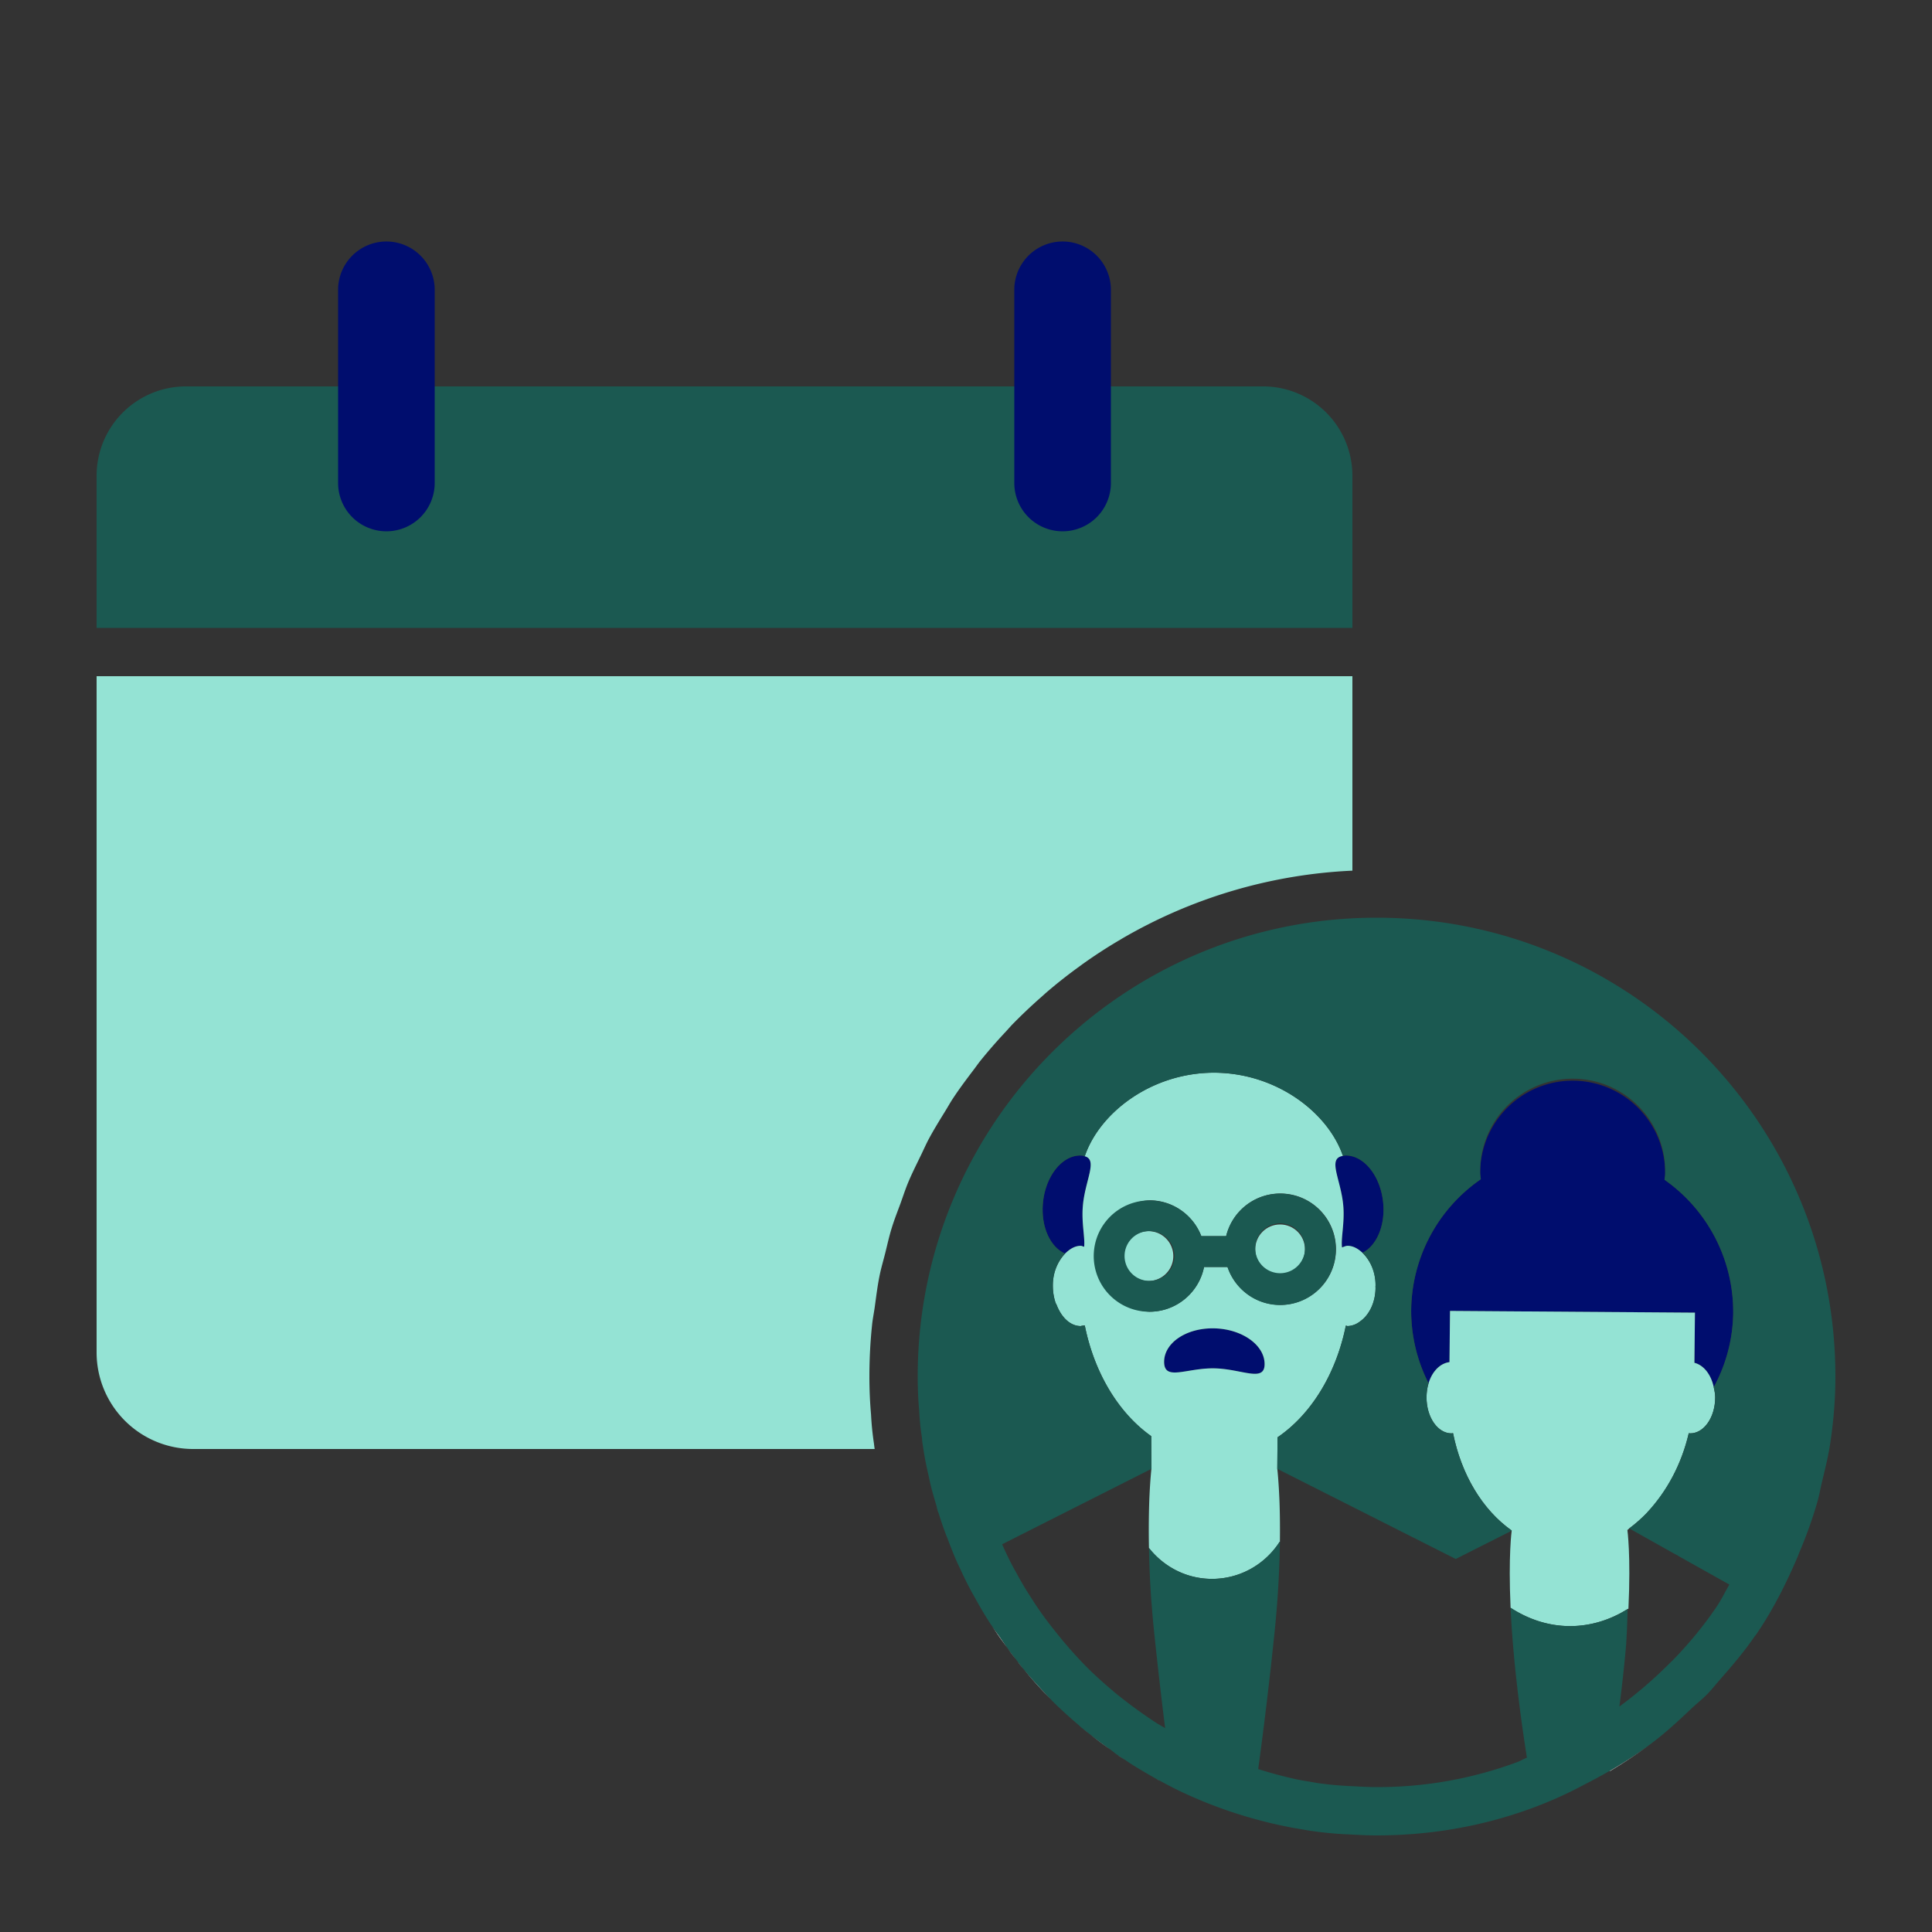<svg xmlns="http://www.w3.org/2000/svg" viewBox="0 0 40 40" focusable="false" aria-hidden="true"><rect x="0" y="0" width="40" height="40" fill="#333333" stroke="none"/><path fill="none" d="M0 0h40v40H0z"/><g><path d="M28 9.841A1.85 1.85 0 0 0 26.14 8H3.86A1.85 1.85 0 0 0 2 9.841V13h26z" fill="#1b5951"/><path d="M8 11a1 1 0 0 0 1-1V6a1 1 0 0 0-2 0v4a1 1 0 0 0 1 1M22 11a1 1 0 0 0 1-1V6a1 1 0 0 0-2 0v4a1 1 0 0 0 1 1" fill="#000d6e"/><path d="M18.094 29.885a6 6 0 0 1-.06-.598A9 9 0 0 1 18 28.5q0-.535.054-1.056c.012-.128.038-.25.056-.377.03-.217.056-.435.099-.648.031-.157.077-.31.116-.464.044-.175.082-.352.135-.523.053-.175.12-.343.183-.514.052-.144.099-.29.157-.43.078-.188.169-.368.257-.55.057-.115.108-.234.168-.348.105-.197.222-.385.338-.574.056-.09.107-.183.165-.271.134-.204.28-.398.427-.592.05-.065.096-.133.148-.197q.249-.308.52-.596l.12-.133q.297-.305.616-.585l.089-.08q.342-.295.707-.558.028-.02.054-.04.386-.276.795-.515l.021-.013A10.4 10.4 0 0 1 28 18.026V14H2v14a2 2 0 0 0 2 2h14.109q-.009-.058-.015-.115" fill="#94e3d4"/><path d="M23.796 31.03c.017-.397.043-.62.043-.62l-.061.031-3.029 1.53c.008.019.017.045.025.062.1.22.186.388.271.536.107.193.202.36.307.516.172.263.316.472.476.665.223.292.458.543.682.776.149.148.328.31.508.462l.03.026.006.006q.31.256.645.488c.107.074.212.148.327.214l.097.056a95 95 0 0 1-.232-2.029q-.027-.26-.045-.504l-.006-.066a21 21 0 0 1-.052-1.13c-.008-.407-.003-.756.008-1.019M33.7 31.68l-.007-.003s.074.511.022 1.63l-.018.007c-.004.175-.008.347-.019.546l-.011.19c-.03.374-.08.812-.14 1.282a9 9 0 0 0 1.065-.92l.029-.026c.335-.342.642-.712.912-1.109.103-.15.18-.314.272-.47l-1.064-.596.001-.004-.084-.043-.926-.52c-.013.01-.024.024-.037.033q.003 0 .005.003M31.275 33.287c-.049-1.092.023-1.595.023-1.595l-.015.008-.948.478-.195.1-3.695-1.867s.026.222.043.62a19.597 19.597 0 0 1-.095 2.719 95 95 0 0 1-.343 2.877c.263.08.526.158.796.212.08.018.15.029.223.04l.215.038c.236.033.476.056.692.064.206.01.361.019.524.019a8.3 8.3 0 0 0 2.91-.517c.07-.025.134-.065.203-.092a29 29 0 0 1-.338-3.104" fill="none"/><circle cx="26.503" cy="25.866" r=".515" fill="#94e3d4"/><path d="M23.798 25.49a.516.516 0 1 0 .002 1.031.516.516 0 0 0-.002-1.031" fill="#94e3d4"/><path d="M22.446 25.813c.021-.186-.056-.495-.028-.841.044-.532.318-.957.041-1.032-.021-.006-.038-.015-.066-.016-.396-.021-.755.426-.802.998-.04.486.159.903.461 1.032.094-.094.202-.161.325-.161.024 0 .045.016.07.02M25.133 27.502c-.575-.01-1.036.304-1.03.7.004.396.46.12 1.035.128.574.01 1.05.302 1.044-.094-.005-.396-.475-.725-1.05-.734M27.812 24.972c.03.354-.053.67-.027.854.038-.011.074-.033.116-.033.115 0 .217.061.308.145.284-.143.469-.546.43-1.016-.047-.572-.406-1.02-.801-.998-.014 0-.021.006-.034.008-.333.05-.037.488.008 1.04" fill="#000d6e"/><path d="m26.445 30.41.005-.652c.69-.47 1.21-1.306 1.414-2.312q.005 0 .01.002c.01 0 .017.007.027.007a.44.44 0 0 0 .254-.094c.19-.13.324-.393.324-.704l-.002-.016.002-.017a.93.93 0 0 0-.27-.686c-.09-.084-.193-.145-.308-.145-.042 0-.078.022-.116.033-.026-.184.056-.5.027-.854-.045-.552-.34-.99-.008-1.04-.305-.892-1.368-1.718-2.665-1.723h-.012c-1.3.005-2.366.836-2.668 1.73.277.076.003.501-.04 1.033-.03.346.048.655.027.841-.024-.004-.045-.02-.07-.02-.122 0-.23.067-.324.161a.95.95 0 0 0-.254.67c0 .121.02.234.052.338.008.024.022.042.03.065.1.251.28.428.497.428.007 0 .013-.005.02-.006l.062-.008c.199.99.703 1.817 1.376 2.293l.004.677s-.026.222-.043.62c-.01.262-.016.611-.008 1.018.305.387.773.64 1.305.64.588 0 1.103-.306 1.4-.767h.006c.004-.352-.001-.656-.011-.892-.017-.397-.043-.62-.043-.62m-1.307-2.08c-.574-.009-1.03.268-1.036-.128-.005-.396.456-.71 1.03-.7s1.045.338 1.05.734-.47.104-1.044.094m.276-2.099h-.485a1.155 1.155 0 0 1-1.13.927 1.155 1.155 0 0 1 0-2.307c.49 0 .907.31 1.073.742h.514a1.153 1.153 0 1 1 .028.638" fill="#94e3d4"/><path d="M27.656 25.866c0-.636-.517-1.153-1.153-1.153-.542 0-.994.376-1.117.88h-.514a1.152 1.152 0 1 0-1.074 1.565c.559 0 1.025-.399 1.13-.927h.486c.154.457.581.788 1.089.788.636 0 1.153-.517 1.153-1.153m-3.858.654a.516.516 0 1 1 .002-1.032.516.516 0 0 1-.002 1.032m2.19-.654a.516.516 0 1 1 1.031.002.516.516 0 0 1-1.031-.002" fill="#1b5951"/><path d="m23.953 36.837.016.01.052.025-.024-.012zM20.712 33.907c-.054-.078-.115-.153-.168-.233l.001.002c.127.194.265.381.405.566q.041.056.084.111c-.118-.143-.218-.295-.322-.446M22.42 35.79c.134.112.276.214.416.318l.14.105q-.287-.204-.557-.424zM21.105 34.45c.13.16.27.313.41.466.072.079.141.162.217.239l.023.025a9 9 0 0 1-.688-.782zM23.167 36.356q.062.04.125.08-.072-.046-.143-.094z" fill="#fff"/><path d="M30.01 28.201c.003-.33.008-.74.01-1.06l5.072.036-.01 1.038c.192.05.343.241.4.505a3.3 3.3 0 0 0 .402-1.537 3.34 3.34 0 0 0-1.422-2.757c.003-.042.013-.08.013-.123a1.915 1.915 0 0 0-3.83-.027c0 .047.01.092.014.139a3.33 3.33 0 0 0-1.442 2.72 3.3 3.3 0 0 0 .36 1.504c.074-.246.24-.414.433-.438" fill="#000d6e"/><path d="M31.275 33.287c.358.233.776.38 1.236.38.44 0 .839-.138 1.186-.353q.009-.003.018-.008c.052-1.118-.022-1.63-.022-1.63l.007.004-.005-.003q.019-.017.037-.033.196-.146.37-.327l.002-.004c.408-.43.709-1 .86-1.64l.03.003c.285 0 .517-.332.517-.743 0-.076-.015-.144-.03-.213-.056-.264-.207-.456-.4-.505l.011-1.038-5.071-.036-.011 1.06c-.194.024-.359.192-.433.438q-.041.136-.042.294c0 .41.231.743.517.743q.016-.001.032-.004c.17.85.602 1.583 1.216 2.017l-.017.01.015-.007s-.072.503-.023 1.595" fill="#94e3d4"/><path d="M33.33 36.67a10 10 0 0 0 .898-.603c-.286.215-.587.41-.896.593z" fill="#fff"/><path d="M22.978 36.214h-.002q-.07-.054-.14-.106.07.054.142.106M21.067 34.397q.019.027.038.052z" fill="#d9304c"/><path d="m37.222 32.222.034-.088a9 9 0 0 0 .374-1.05c.038-.132.06-.27.093-.404.065-.275.135-.548.175-.832.065-.44.102-.89.102-1.348 0-5.25-4.25-9.5-9.5-9.5-5.24 0-9.5 4.25-9.5 9.5 0 .24.01.47.03.7.01.2.03.39.06.58 0 .05.01.11.02.17.03.21.07.41.12.62.04.21.1.41.16.61.01.05.02.1.04.14.06.19.12.37.19.54.08.21.16.42.26.62.09.2.19.4.3.59.11.2.22.39.34.57l.025.036v-.002c.052.08.113.155.167.233.104.15.204.303.322.446q-.044-.055-.084-.111l.084.112c.01.012.016.024.026.036l.007.008c.208.273.444.528.688.782l.035.04c.168.168.354.334.54.493l.04.037.01.01.038.029.002.002-.001-.002q.27.22.557.424l.001.001c.053.037.1.08.153.116l.02.012q.007.008.017.014l-.018-.014q.07.048.143.093.115.081.238.155c.13.08.27.16.41.24q.003 0 .005.003l.024.014-.016-.01.044.023.024.012q.17.093.339.178c.72.35 1.49.61 2.29.77.14.03.29.05.45.08.27.04.56.07.84.08.19.01.37.02.56.02 1.15 0 2.24-.2 3.26-.58a8.4 8.4 0 0 0 1.062-.483 9.471 9.471 0 0 0 1.406-.87c.28-.213.535-.451.79-.692.112-.107.235-.201.342-.313.095-.1.179-.207.27-.31.247-.28.488-.566.7-.875q.016-.019.03-.037c.344-.503.62-1.051.862-1.618M28.5 37c-.163 0-.318-.009-.524-.02a7 7 0 0 1-.692-.063l-.215-.037c-.073-.012-.143-.023-.223-.04a9 9 0 0 1-.796-.213 88 88 0 0 0 .343-2.878 21 21 0 0 0 .106-1.827h-.006c-.297.46-.812.767-1.4.767-.532 0-1-.253-1.305-.64a20 20 0 0 0 .052 1.13l.006.066q.018.244.045.504a93 93 0 0 0 .232 2.03l-.097-.057c-.115-.066-.22-.14-.327-.214a10 10 0 0 1-.645-.488l-.005-.006-.031-.026a9 9 0 0 1-.508-.462 9 9 0 0 1-.682-.776 7 7 0 0 1-.476-.665 7 7 0 0 1-.307-.516 6 6 0 0 1-.27-.536c-.01-.017-.018-.043-.026-.061l3.029-1.53.06-.031-.003-.677c-.673-.476-1.177-1.303-1.376-2.293l-.062.008c-.007 0-.013.006-.02.006-.216 0-.397-.177-.496-.428-.01-.023-.023-.04-.03-.065a1.1 1.1 0 0 1-.053-.338c0-.282.104-.52.254-.67-.302-.129-.5-.546-.46-1.032.046-.572.405-1.02.8-.998.029.001.046.01.067.016.302-.895 1.368-1.726 2.668-1.731h.012c1.297.005 2.36.831 2.665 1.723.013-.002.02-.007.034-.008.395-.021.754.426.801.998.039.47-.146.873-.43 1.016.159.148.27.393.27.686l-.002.017.002.016c0 .311-.134.574-.324.704a.44.44 0 0 1-.254.094c-.01 0-.018-.007-.027-.007l-.01-.002c-.203 1.006-.723 1.842-1.414 2.312l-.005.653 3.695 1.866.195-.099.948-.478.017-.011c-.614-.434-1.046-1.167-1.216-2.017-.01 0-.02.004-.032.004-.286 0-.517-.332-.517-.743q0-.158.042-.294a3.3 3.3 0 0 1-.36-1.504 3.33 3.33 0 0 1 1.442-2.72c-.004-.047-.014-.092-.013-.139a1.915 1.915 0 1 1 3.829.027c0 .042-.01.081-.013.123a3.34 3.34 0 0 1 1.422 2.757 3.3 3.3 0 0 1-.403 1.537c.015.069.03.137.03.213 0 .41-.232.743-.517.743q-.015-.001-.03-.004a3.6 3.6 0 0 1-.86 1.641l-.003.004q-.172.18-.37.327l.927.52.084.043v.004l1.063.596c-.092.156-.169.32-.272.47-.27.397-.577.767-.912 1.109l-.029.026q-.496.502-1.064.92c.06-.47.108-.908.139-1.282l.011-.19c.011-.2.015-.37.02-.546a2.24 2.24 0 0 1-1.187.353c-.46 0-.878-.147-1.236-.38.034.744.13 1.78.338 3.104-.069.027-.132.067-.202.092A8.3 8.3 0 0 1 28.5 37" fill="#1b5951"/></g></svg>